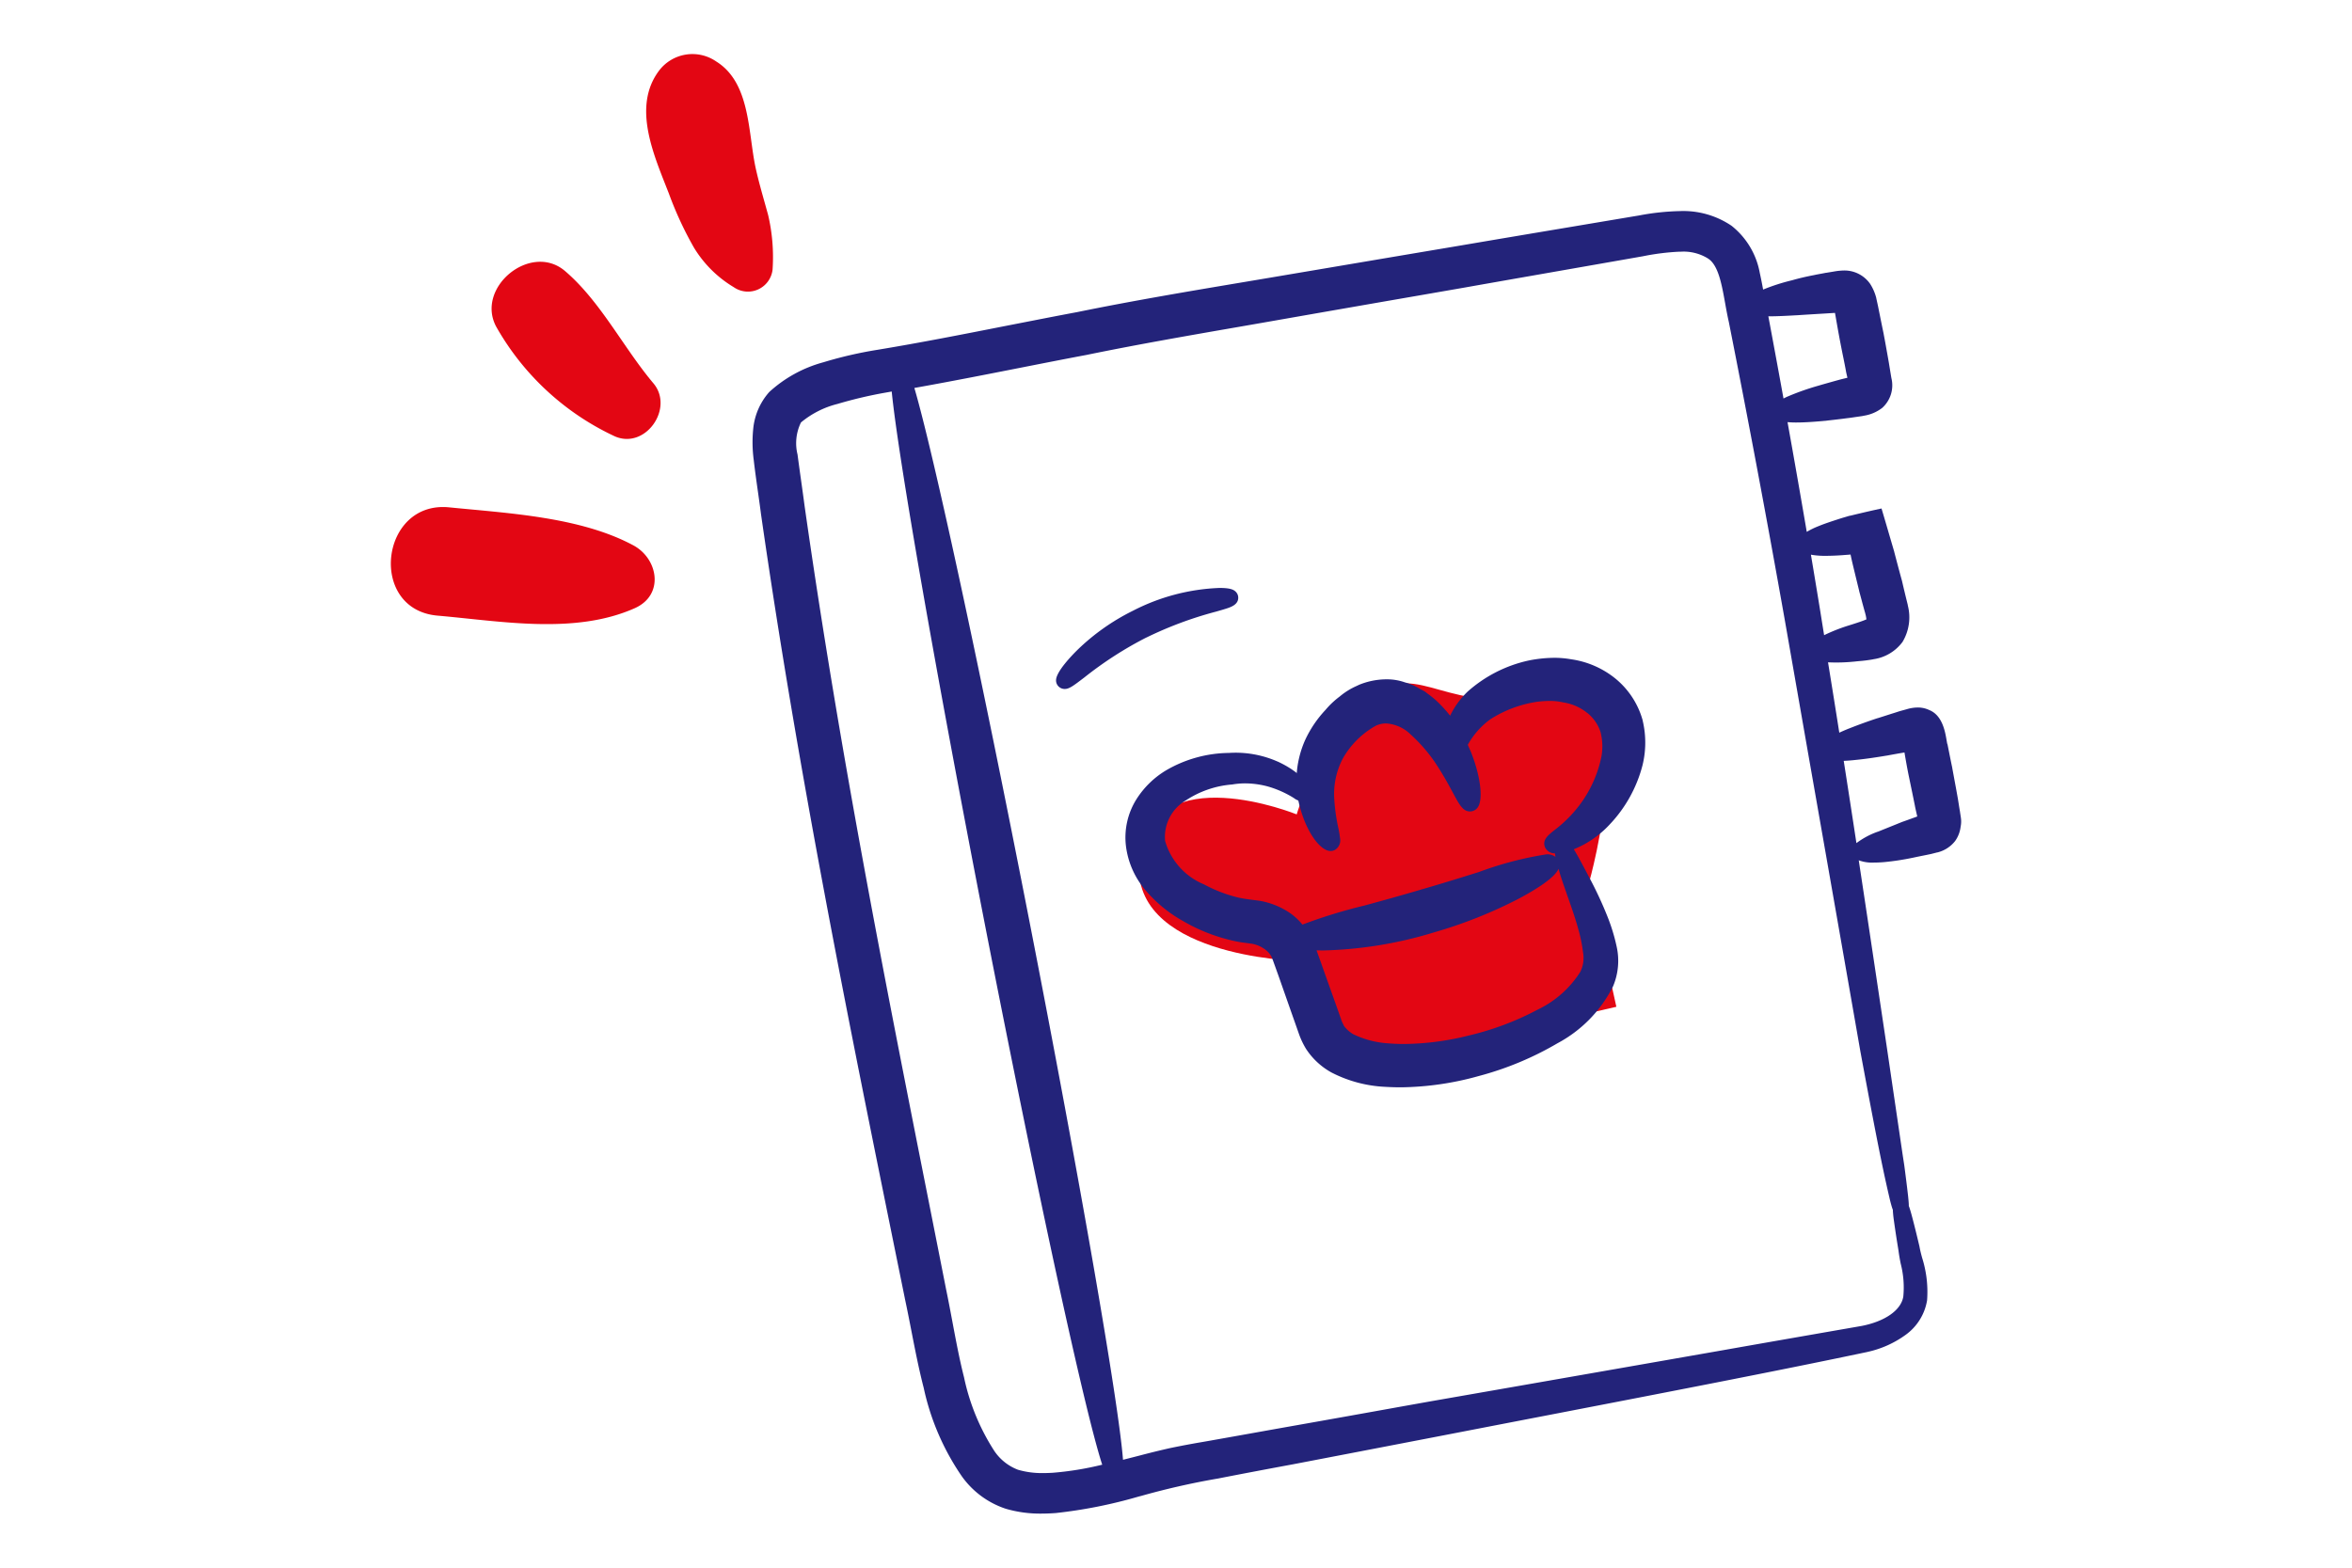 <svg xmlns="http://www.w3.org/2000/svg" width="150" height="100" viewBox="0 0 150 100">
  <path fill="#e30613" d="M101.34 56.31s3.815-13.365-2.681-12-7.98-2.165-11.174 0-4.787 7.639-4.787 7.639-9.1-3.7-10.014 2.682 10.014 6.659 10.014 6.659l2.4 7.068 17.986-4.137-1.743-7.91Z"/>
  <path fill="#23237a" d="M72.473 39.407c-3.124 1.549-4.807 3.912-4.607 4.032.2.187 2.083-1.776 5.02-3.218 2.91-1.482 5.608-1.83 5.58-2.1.014-.227-2.883-.294-6 1.282l.007.004Z"/>
  <path fill="#23237a" d="M77.776 37.504c.669 0 .9.1 1.045.253a.53.53 0 0 1 .147.347c.024.439-.437.6-.613.667-.2.072-.48.152-.832.252-1.52.402-2.997.953-4.41 1.644h-.006c-1.4.715-2.725 1.57-3.955 2.549-.7.533-.957.732-1.25.732a.554.554 0 0 1-.336-.112.539.539 0 0 1-.215-.462c.022-.558 1.048-1.606 1.36-1.914a13.921 13.921 0 0 1 3.54-2.5 13.1 13.1 0 0 1 5.525-1.456Zm24.316 21.242a23.774 23.774 0 0 0-1.175-2.537c-.708-1.335-1.095-2.07-1.215-2.03s.053.88.56 2.31c.24.72.575 1.576.856 2.577.156.523.268 1.058.334 1.6.092.522.017 1.06-.214 1.536a7.028 7.028 0 0 1-2.924 2.63 18.636 18.636 0 0 1-4.54 1.709c-1.72.445-3.5.616-5.274.507a6.48 6.48 0 0 1-2.457-.654 2.385 2.385 0 0 1-.774-.721 3.474 3.474 0 0 1-.227-.521l-.254-.721c-.347-.975-.694-1.936-1.028-2.884l-.254-.708a6.569 6.569 0 0 0-.307-.788c0-.013-.013-.013-.013-.027a21.2 21.2 0 0 0 8.132-1.041c4.566-1.322 7.838-3.445 7.61-3.886-.226-.467-3.724.855-8.117 2.123-3.926 1.162-7.277 1.909-7.878 2.417a3.548 3.548 0 0 0-1.015-1.028 4.423 4.423 0 0 0-1.682-.654l-.734-.093c-.214-.027-.414-.067-.614-.107a9.506 9.506 0 0 1-2.337-.895 4.772 4.772 0 0 1-2.737-3.151 3.156 3.156 0 0 1 1.536-3.058 6.829 6.829 0 0 1 3.138-1.095 5.792 5.792 0 0 1 2.55.147c1.375.4 1.989 1.028 2.083.92.08-.052-.361-.907-1.843-1.588a6.116 6.116 0 0 0-2.871-.507 7.644 7.644 0 0 0-3.765 1.028 5.194 5.194 0 0 0-1.736 1.682 4.1 4.1 0 0 0-.6 2.657 6.223 6.223 0 0 0 3.418 4.433c.86.5 1.786.877 2.75 1.122.252.066.506.12.762.16l.68.093c.355.06.692.197.989.4a1.9 1.9 0 0 1 .654.734c.053.107.134.347.227.6l.254.708c.334.948.668 1.909 1.015 2.884l.254.72c.106.308.245.604.414.882a4.16 4.16 0 0 0 1.415 1.322 7.805 7.805 0 0 0 3.23.868c1.97.1 3.94-.126 5.836-.668a19.489 19.489 0 0 0 4.874-2.03 8.028 8.028 0 0 0 3.35-3.418c.297-.71.362-1.494.188-2.243a11.39 11.39 0 0 0-.524-1.716Z"/>
  <path fill="#23237a" d="M89.33 69.358c-.331 0-.667-.011-1-.031h-.006a8.3 8.3 0 0 1-3.432-.927l-.023-.014a4.567 4.567 0 0 1-1.576-1.481 5.148 5.148 0 0 1-.464-.986l-.252-.718c-.225-.633-.448-1.27-.664-1.885l-.351-1-.253-.705-.077-.213c-.045-.126-.1-.284-.127-.333v-.01a1.4 1.4 0 0 0-.485-.535l-.01-.006c-.233-.16-.498-.266-.777-.314l-.68-.093a8.265 8.265 0 0 1-.81-.171 11.21 11.21 0 0 1-2.871-1.171 8.711 8.711 0 0 1-2.374-1.928 5.353 5.353 0 0 1-1.292-2.885 4.591 4.591 0 0 1 .68-2.984 5.71 5.71 0 0 1 1.9-1.84 8.123 8.123 0 0 1 3.992-1.1 6.615 6.615 0 0 1 3.1.55h.006c1.5.69 2.11 1.576 2.14 1.972a.529.529 0 0 1-.176.446.542.542 0 0 1-.361.136c-.21-.021-.41-.1-.576-.23a6.546 6.546 0 0 0-1.61-.722 5.663 5.663 0 0 0-1.482-.21c-.285 0-.569.025-.85.074h-.025a6.238 6.238 0 0 0-2.91 1.008l-.01.006a2.7 2.7 0 0 0-1.321 2.554v.02a4.269 4.269 0 0 0 2.479 2.779 9.041 9.041 0 0 0 2.205.846c.194.039.378.075.57.1l.763.1c.665.112 1.3.36 1.865.727.333.217.629.485.878.794a33.095 33.095 0 0 1 3.959-1.216c1.1-.3 2.338-.641 3.64-1.027 1.323-.382 2.563-.768 3.656-1.11a22.045 22.045 0 0 1 4.32-1.13c.201-.011.4.047.563.164-.082-.467-.018-.6.025-.686a.536.536 0 0 1 .48-.304c.352 0 .544.288.819.763.2.344.464.845.8 1.479l.029.055c.45.84.851 1.705 1.2 2.592.227.582.409 1.181.542 1.792.197.855.12 1.75-.22 2.56a8.358 8.358 0 0 1-3.545 3.637 20.04 20.04 0 0 1-5 2.085c-1.628.462-3.31.706-5.001.726Zm-.93-1.03c.307.02.619.03.93.03a18.16 18.16 0 0 0 4.742-.681 19.032 19.032 0 0 0 4.745-1.98 7.419 7.419 0 0 0 3.15-3.187l.007-.012a3.152 3.152 0 0 0 .153-1.914v-.012a10.857 10.857 0 0 0-.5-1.647c-.035-.09-.07-.18-.106-.268l.078.27c.164.55.28 1.112.35 1.682.102.617.011 1.25-.261 1.814v.007a7.636 7.636 0 0 1-3.13 2.842 19.262 19.262 0 0 1-4.663 1.757c-1.42.358-2.876.547-4.34.563-.37 0-.738-.015-1.092-.044a7.08 7.08 0 0 1-2.657-.714l-.037-.022a2.856 2.856 0 0 1-.931-.89l-.02-.038a2.47 2.47 0 0 0-.056-.114 2.933 2.933 0 0 1-.19-.454l-.252-.717-.372-1.041c-.217-.607-.442-1.234-.656-1.843l-.253-.705-.047-.137a5.047 5.047 0 0 0-.261-.646l-.208-.307a3.059 3.059 0 0 0-.868-.886l-.01-.006a3.886 3.886 0 0 0-1.482-.576l-.721-.092a8.46 8.46 0 0 1-.65-.113h-.013a10.048 10.048 0 0 1-2.461-.941 5.218 5.218 0 0 1-2.995-3.513 3.639 3.639 0 0 1 1.744-3.551 7.2 7.2 0 0 1 3.349-1.178c.11-.019.22-.034.33-.047-.1 0-.2.006-.3.013h-.016a7.172 7.172 0 0 0-3.525.957l-.01.006a4.706 4.706 0 0 0-1.566 1.522 3.628 3.628 0 0 0-.522 2.327c.227 2.175 2.286 3.556 3.16 4.056.82.476 1.702.836 2.622 1.069.239.063.477.113.71.15l.7.1c.425.073.829.238 1.184.482.349.232.63.55.818.926.05.1.1.25.17.438l.077.209.255.712.352 1c.215.614.438 1.249.663 1.882l.257.73c.093.268.213.525.359.768l.007.01a3.6 3.6 0 0 0 1.24 1.152c.937.48 1.967.754 3.02.802Zm-2.1-2.36c.703.34 1.465.54 2.244.586.322.026.662.04 1.005.04a17.536 17.536 0 0 0 4.107-.536 18.247 18.247 0 0 0 4.418-1.66 6.558 6.558 0 0 0 2.716-2.414c.188-.39.246-.83.165-1.256a9.268 9.268 0 0 0-.316-1.516v-.008c-.19-.68-.41-1.3-.6-1.846a58.898 58.898 0 0 1-.244-.7c-.18-.507-.311-.913-.4-1.24l-.007.016c-.27.626-1.712 1.46-2.547 1.9a29.315 29.315 0 0 1-5.376 2.138 26.23 26.23 0 0 1-7.074 1.156c-.15 0-.293-.003-.426-.008l.02.062.254.705c.215.609.439 1.235.655 1.84l.373 1.045.257.73c.035.112.08.22.135.323l.06.124c.16.21.357.386.583.52H86.3Zm-2.085-6.346h.166a25.188 25.188 0 0 0 6.794-1.116 28.441 28.441 0 0 0 5.11-2.02 15.1 15.1 0 0 0 1.368-.8c-.771.2-1.851.534-3.033.9-1.1.342-2.344.73-3.672 1.114-1.31.387-2.556.729-3.657 1.03-1.13.315-2.284.632-3.075.89l-.001.002Z"/>
  <path fill="#23237a" d="M102.704 43.67a5.276 5.276 0 0 0-2.577-1.121 6.836 6.836 0 0 0-2.51.067 8.089 8.089 0 0 0-3.672 1.856 4.608 4.608 0 0 0-1.322 2.257 8.106 8.106 0 0 0-1.2-1.522 7.272 7.272 0 0 0-.841-.694 4.68 4.68 0 0 0-1.108-.507 3.7 3.7 0 0 0-2.617.134c-.39.166-.754.386-1.082.654-.316.232-.603.5-.855.8a6.845 6.845 0 0 0-1.228 1.8 5.886 5.886 0 0 0-.387 3.618c.454 2.016 1.415 2.857 1.589 2.75.254-.133-.24-1.214-.307-2.91a5.349 5.349 0 0 1 .614-2.724 5.927 5.927 0 0 1 2.35-2.31 2.533 2.533 0 0 1 2.724.628 10.511 10.511 0 0 1 1.909 2.283c.948 1.5 1.322 2.564 1.589 2.524.227-.027.307-1.282-.427-3.111-.095-.22-.193-.438-.294-.654a5.61 5.61 0 0 1 1.722-2.03 8.113 8.113 0 0 1 3.138-1.188c.63-.1 1.274-.087 1.9.04a3.673 3.673 0 0 1 1.736.774 3.1 3.1 0 0 1 1.015 1.482c.149.58.172 1.186.067 1.776a8.22 8.22 0 0 1-1.335 3.1c-1.135 1.629-2.39 2.136-2.3 2.4.04.107.4.134 1.015-.067a5.913 5.913 0 0 0 2.27-1.51c.955-1 1.64-2.226 1.989-3.564a5.577 5.577 0 0 0 .013-2.617 4.731 4.731 0 0 0-1.578-2.413Z"/>
  <path fill="#23237a" d="M99.12 41.96c.366 0 .73.032 1.09.096a5.764 5.764 0 0 1 2.813 1.228 5.259 5.259 0 0 1 1.742 2.676v.015a6.069 6.069 0 0 1-.016 2.853 8.607 8.607 0 0 1-2.11 3.784l-.005.006a6.373 6.373 0 0 1-2.471 1.635 3.088 3.088 0 0 1-.914.175.686.686 0 0 1-.727-.407v-.01c-.155-.443.2-.73.618-1.062a8.2 8.2 0 0 0 1.74-1.793 7.712 7.712 0 0 0 1.253-2.9 3.688 3.688 0 0 0-.056-1.551 2.586 2.586 0 0 0-.848-1.23h-.005a3.183 3.183 0 0 0-1.5-.665l-.032-.006a3.773 3.773 0 0 0-.867-.092 6.541 6.541 0 0 0-.842.06 7.65 7.65 0 0 0-2.922 1.1 5 5 0 0 0-1.452 1.64l.192.435.006.014c.594 1.479.79 2.948.466 3.493a.6.6 0 0 1-.517.306c-.453 0-.67-.4-1.1-1.2-.228-.423-.512-.95-.892-1.55a10.1 10.1 0 0 0-1.813-2.173 2.443 2.443 0 0 0-1.555-.69c-.22.001-.437.048-.637.137a5.5 5.5 0 0 0-2.12 2.1 4.874 4.874 0 0 0-.552 2.466c.033.656.12 1.308.262 1.949.049.218.086.439.112.66a.711.711 0 0 1-.323.754.57.57 0 0 1-.28.072c-.64 0-1.6-1.2-2.04-3.15a6.428 6.428 0 0 1 .42-3.935 7.256 7.256 0 0 1 1.3-1.92 5.4 5.4 0 0 1 .909-.856c.326-.274.69-.5 1.08-.671l.139-.067c.555-.23 1.15-.35 1.75-.353.41-.005.816.063 1.2.2.316.082.616.21.893.382.1.057.2.11.29.156l.048.023.042.032.178.136c.254.182.494.384.716.605.248.248.482.51.7.786a5.348 5.348 0 0 1 1.12-1.541l.009-.007a8.6 8.6 0 0 1 3.892-1.975l.024-.005a8.516 8.516 0 0 1 1.592-.164Zm4.677 4.248a4.239 4.239 0 0 0-1.405-2.15 4.8 4.8 0 0 0-2.333-1.011h-.015a5.161 5.161 0 0 0-.92-.08c-.47.004-.94.052-1.4.144a7.614 7.614 0 0 0-3.433 1.73c-.37.356-.675.774-.9 1.236a5.906 5.906 0 0 1 1.1-1.017h.006a8.576 8.576 0 0 1 3.335-1.283h.017c.324-.044.651-.067.979-.07a4.77 4.77 0 0 1 1.08.116 4.2 4.2 0 0 1 1.955.879 3.581 3.581 0 0 1 1.175 1.72l.007.024a4.7 4.7 0 0 1 .074 1.989 8.73 8.73 0 0 1-2.385 4.448c.434-.268.832-.59 1.186-.958a7.626 7.626 0 0 0 1.865-3.348 5.06 5.06 0 0 0 .012-2.37Zm-13.48-1.27c-.105-.052-.2-.107-.3-.161a2.277 2.277 0 0 0-.648-.283l-.038-.008-.037-.014a2.448 2.448 0 0 0-.877-.15 3.706 3.706 0 0 0-1.355.272l-.088.044a3.656 3.656 0 0 0-.855.516l-.034.03a4.508 4.508 0 0 0-.77.715l-.028.034a6.37 6.37 0 0 0-1.14 1.668 5.425 5.425 0 0 0-.354 3.308c.097.449.242.886.43 1.305-.073-.444-.119-.891-.137-1.34a5.881 5.881 0 0 1 .675-2.983 6.414 6.414 0 0 1 2.576-2.523h.01a2.57 2.57 0 0 1 1.048-.224 3.409 3.409 0 0 1 2.208.93c.776.698 1.45 1.502 2 2.388v.006c.276.435.5.829.692 1.176a8.755 8.755 0 0 0-.414-1.3c-.09-.2-.182-.416-.285-.635l-.106-.225-.3-.49a7.577 7.577 0 0 0-1.128-1.428l-.01-.01a4.925 4.925 0 0 0-.6-.5l-.135-.117Z"/>
  <path fill="#23237a" d="m124.577 52.22-.053-.346c-.053-.294-.093-.588-.147-.895-.107-.614-.227-1.242-.347-1.9-.107-.494-.2-.988-.294-1.455-.107-.24-.12-1.59-.881-1.883a1.477 1.477 0 0 0-1.122-.027l-.441.12-.297.098c-.387.12-.748.24-1.095.347-.694.227-1.3.454-1.8.654a9.068 9.068 0 0 0-1.175.56c-.294-1.9-.614-3.885-.948-5.927.174.2.988.24 2.23.134.347-.04.68-.053 1.135-.134a2.358 2.358 0 0 0 1.589-.908 2.627 2.627 0 0 0 .254-1.99 85.06 85.06 0 0 1-.361-1.5c-.174-.627-.334-1.241-.494-1.828-.24-.814-.467-1.6-.681-2.323-.534.12-1.041.24-1.536.36-.267.08-.507.148-.748.228-.454.147-.855.28-1.175.414-.654.267-1 .494-.975.668s.454.254 1.148.267c.347 0 .774-.013 1.255-.053.227-.013.48-.04.734-.067.038.006.074.02.107.04 0 .04-.013.093-.013.134.053.254.107.52.174.8.134.56.28 1.162.427 1.762.134.48.254.96.387 1.415.08.236.107.486.08.734.04.2-.961.48-1.562.68-1.148.388-1.883.749-1.99 1-.12-.747-.24-1.481-.361-2.242a806.638 806.638 0 0 0-3.351-19.054c-.027-.16-.053-.32-.093-.481.822.064 1.649.055 2.47-.027.8-.053 1.749-.107 2.8-.174.027.013.04.027.027.04s-.013-.013 0 .053l.067.4c.107.6.214 1.215.334 1.843s.254 1.242.36 1.829c.054.267.12.52.175.774.013.013.027.04.013.053l-.027.027-.013.013-.187.053c-.254.067-.507.134-.748.187-.481.134-.921.254-1.322.374-1.616.48-2.59.908-2.537 1.162s1.108.267 2.79.107c.415-.053.882-.093 1.363-.16.24-.027.494-.067.76-.107l.2-.027c.127-.02.252-.047.375-.08.244-.062.472-.176.668-.334.392-.363.551-.913.414-1.43-.053-.32-.107-.64-.16-.974-.107-.6-.214-1.215-.334-1.843-.12-.574-.24-1.175-.361-1.776l-.107-.481a2.581 2.581 0 0 0-.32-.748 1.5 1.5 0 0 0-1.4-.628c-.17.012-.34.035-.507.067l-.4.067c-.267.053-.521.093-.761.147-.494.093-.948.2-1.362.32a8.139 8.139 0 0 0-2.35.868c-.107-.561-.2-1.108-.334-1.71a4.46 4.46 0 0 0-1.6-2.71 5.08 5.08 0 0 0-3.048-.83c-.965.033-1.925.145-2.871.334-3.645.614-7.411 1.242-11.256 1.9s-7.8 1.322-11.843 2-8.154 1.347-12.33 2.202c-4.18.774-8.452 1.7-12.738 2.4-1.124.18-2.235.434-3.325.76a7.87 7.87 0 0 0-3.311 1.79 3.61 3.61 0 0 0-.881 2.03 8.03 8.03 0 0 0 .027 1.883c.134 1.162.307 2.243.454 3.378 2.559 17.895 6.074 34.745 9.182 50.06.414 1.91.708 3.793 1.2 5.7a15.326 15.326 0 0 0 2.337 5.449 5.11 5.11 0 0 0 2.564 1.909 8.2 8.2 0 0 0 2.978.254 31.1 31.1 0 0 0 5.328-1.068 48.29 48.29 0 0 1 4.927-1.122c1.642-.32 3.257-.628 4.847-.921 3.164-.6 6.204-1.183 9.12-1.75 11.616-2.242 20.99-4.031 27.49-5.406a6.115 6.115 0 0 0 2.244-1 2.915 2.915 0 0 0 1.175-1.883 10.055 10.055 0 0 0-.481-3.258 16 16 0 0 0-.694-2.564c.026.89.138 1.775.334 2.644.25 1.013.353 2.057.307 3.1-.187 1.175-1.482 1.976-3.044 2.283-6.5 1.135-15.916 2.79-27.56 4.82-2.91.52-5.954 1.064-9.132 1.629-1.59.28-3.2.574-4.86.868-.828.147-1.642.28-2.524.467-.855.187-1.7.414-2.537.628-.361.093-.721.187-1.082.267.067-2.03-2.484-16.984-6.022-35.076-3.323-17.054-6.423-31.208-7.45-34.32 3.913-.68 7.7-1.481 11.457-2.19 4.153-.854 8.278-1.535 12.3-2.242 4.022-.707 7.97-1.39 11.815-2.056s7.6-1.335 11.256-1.976c.857-.178 1.726-.29 2.6-.334.74-.053 1.479.13 2.11.52 1.082.695 1.148 2.685 1.536 4.354a932.688 932.688 0 0 1 3.565 18.987c2.043 11.643 3.7 21.057 4.834 27.572.6 3.258 1.082 5.768 1.442 7.477.13.878.344 1.74.64 2.577-.01-.888-.099-1.773-.266-2.644-.254-1.722-.628-4.26-1.108-7.531-.72-4.793-1.654-11.171-2.854-18.84.45.025.902.008 1.349-.052.636-.07 1.27-.158 1.9-.267.36-.067.734-.134 1.135-.2l.307-.053.147-.027h.013c.013 0 .013.013.027.013.027.187.214 1.268.36 2 .135.64.268 1.282.388 1.883.066.307.133.6.2.88.027.108.027.094.027.094l.013.013c0 .013.013.027.013.04 0 .02-.01.04-.027.053-.013 0 0 0-.027.013l-.134.04-.254.093c-.334.12-.654.24-.961.347-.587.24-1.095.44-1.522.614-.841.36-1.335.614-1.3.8s.6.254 1.536.174a16.355 16.355 0 0 0 1.656-.254c.307-.067.64-.134.975-.2l.254-.053.374-.093c.336-.079.636-.267.855-.534.15-.213.243-.461.267-.721.03-.136.035-.277.013-.414l-.002.004Zm-61.247 6.8c3.538 18.107 6.8 32.94 7.624 34.77a21.959 21.959 0 0 1-3.78.654 6.77 6.77 0 0 1-2.4-.214 3.684 3.684 0 0 1-1.761-1.375 14.161 14.161 0 0 1-2.018-4.876c-.454-1.79-.748-3.712-1.148-5.635-3.02-15.328-6.491-32.166-9.028-49.978-.147-1.108-.307-2.2-.454-3.311a3.315 3.315 0 0 1 .374-2.47 6.422 6.422 0 0 1 2.524-1.3 28.57 28.57 0 0 1 3.11-.734c.32-.053.629-.12.949-.174.214 3.289 2.684 17.576 6.008 34.64v.004Z"/>
  <path fill="#23237a" d="M107.095 13.467a5.487 5.487 0 0 1 3.336.935 4.965 4.965 0 0 1 1.8 3.007c.082.37.15.72.213 1.062.6-.245 1.22-.444 1.85-.594.424-.122.892-.233 1.393-.328.149-.033.3-.061.45-.088l.314-.06h.016l.407-.067.1-.017a4.021 4.021 0 0 1 .64-.063 2 2 0 0 1 1.655.853c.179.28.312.587.393.909v.013l.11.5c.118.586.239 1.192.358 1.76v.008c.1.52.19 1.032.278 1.528l.058.329c.053.329.105.645.158.96a1.934 1.934 0 0 1-.58 1.9c-.336.26-.731.432-1.15.5l-.11.022-.041.008-.311.044c-.227.034-.442.067-.654.09-.278.039-.547.069-.807.1-.2.022-.38.042-.553.065h-.017c-.748.07-1.363.107-1.83.107a5.657 5.657 0 0 1-.57-.023c.43 2.395.838 4.729 1.226 7a5 5 0 0 1 .763-.37c.348-.145.789-.29 1.21-.427.175-.058.349-.11.533-.164l.225-.067.037-.002a87 87 0 0 1 1.544-.362l.456-.1.133.448c.112.378.228.775.347 1.184l.334 1.14v.01l.2.759c.093.348.189.708.289 1.068l.005.02c.107.466.224.952.358 1.488l.008.039.007.044c.197.78.077 1.608-.334 2.3l-.017.025a2.8 2.8 0 0 1-1.84 1.09l-.066.015a9.44 9.44 0 0 1-.85.106c-.108.01-.211.02-.315.032h-.014c-.55.056-1.104.07-1.656.045.28 1.722.513 3.177.718 4.488.18-.083.38-.17.6-.26h.006c.603-.24 1.214-.462 1.83-.664h.009c.175-.054.353-.111.542-.172s.362-.116.552-.175l.31-.1.435-.12c.232-.072.474-.112.718-.115a1.7 1.7 0 0 1 .743.166c.829.337 1.006 1.375 1.1 1.934.013.076.03.178.04.217l.017.036.01.054.08.4c.068.34.138.694.213 1.044v.015l.112.607c.083.447.162.869.236 1.294.025.144.047.286.069.422.025.162.049.315.077.468v.013l.057.374c.026.185.02.373-.018.556-.038.333-.16.652-.357.924l-.005.007a2.053 2.053 0 0 1-1.117.713h-.014l-.392.1-.26.054c-.327.066-.663.133-.966.2h-.01c-.565.117-1.135.204-1.71.26-.232.022-.466.033-.7.034a2.463 2.463 0 0 1-.966-.144c.464 3.05.878 5.822 1.24 8.247l.549 3.669 1.014 6.89.1.65c.13.984.2 1.575.245 1.976.025.239.04.416.044.539v.076c.02.047.034.09.046.124.04.12.09.288.15.515.12.443.282 1.092.48 1.929l.006.03c.038.22.1.467.173.728.27.86.377 1.763.313 2.662v.019a3.391 3.391 0 0 1-1.368 2.214 6.5 6.5 0 0 1-2.42 1.087l-.022.006c-5.644 1.194-13.3 2.67-23 4.54l-4.5.87-.8.154c-2.677.516-5.446 1.049-8.323 1.6-1.582.293-3.212.6-4.844.92h-.01a47.934 47.934 0 0 0-4.876 1.11h-.01l-.131.035a30.7 30.7 0 0 1-5.281 1.048h-.007a12.6 12.6 0 0 1-.9.034 7.8 7.8 0 0 1-2.26-.307 5.582 5.582 0 0 1-2.82-2.087 15.822 15.822 0 0 1-2.42-5.622c-.315-1.218-.552-2.438-.782-3.617-.134-.69-.273-1.4-.425-2.105v-.006l-.664-3.263c-2.87-14.146-6.133-30.181-8.518-46.825v-.007c-.058-.451-.122-.9-.184-1.34-.093-.66-.19-1.342-.271-2.046a8.542 8.542 0 0 1-.028-1.988 4.119 4.119 0 0 1 1.02-2.33l.007-.007a8.331 8.331 0 0 1 3.48-1.9l.035-.012a25.954 25.954 0 0 1 3.388-.776c2.684-.443 5.4-.977 8.018-1.493 1.548-.3 3.15-.62 4.708-.91 3.6-.735 7.183-1.336 10.648-1.918l1.7-.286c3.912-.66 7.678-1.3 11.843-2 2.54-.432 5.063-.856 7.5-1.265l3.753-.631.382-.063c.848-.165 1.71-.258 2.574-.28Zm4.433 5.53-.023-.127a35.54 35.54 0 0 0-.247-1.248 4 4 0 0 0-1.4-2.411h-.005a4.534 4.534 0 0 0-2.758-.744c-.809.021-1.614.11-2.408.264l-.383.063-3.75.63c-2.44.41-4.963.833-7.5 1.265-4.16.708-7.93 1.345-11.842 2.008l-1.7.286c-3.461.577-7.036 1.177-10.617 1.914h-.01c-1.554.288-3.154.6-4.7.907-2.63.517-5.348 1.053-8.045 1.5a25.01 25.01 0 0 0-3.252.744l-.017.006a7.417 7.417 0 0 0-3.094 1.66 3.106 3.106 0 0 0-.737 1.71v.028c-.06.588-.051 1.181.027 1.767.079.689.175 1.365.267 2.019.062.438.126.89.185 1.347 2.376 16.612 5.634 32.625 8.51 46.757l.663 3.26c.154.712.294 1.429.429 2.123.227 1.165.46 2.369.768 3.556a14.944 14.944 0 0 0 2.254 5.275 4.677 4.677 0 0 0 2.3 1.728 6.819 6.819 0 0 0 1.976.266c.255 0 .524-.01.823-.031a29.94 29.94 0 0 0 5.11-1.022l.127-.033a48.916 48.916 0 0 1 4.967-1.131 482.39 482.39 0 0 1 4.847-.921c2.873-.545 5.646-1.077 8.318-1.595l.8-.154 4.5-.87c4.12-.794 7.87-1.52 11.255-2.178-4.7.823-9.923 1.737-15.8 2.763l-1.843.33c-2.348.42-4.778.854-7.29 1.3-.861.152-1.751.312-2.611.466-.742.133-1.492.267-2.248.4l-.518.09c-.64.113-1.3.228-1.99.374a51.86 51.86 0 0 0-1.922.47l-.594.153c-.356.092-.727.188-1.1.27l-.25.056a22.326 22.326 0 0 1-3.792.65c-.231.015-.456.022-.668.022a6.433 6.433 0 0 1-1.915-.257 4.142 4.142 0 0 1-2.014-1.552 14.786 14.786 0 0 1-2.1-5.047c-.292-1.15-.512-2.322-.745-3.563-.13-.686-.262-1.395-.408-2.093v-.005c-.365-1.853-.745-3.77-1.112-5.624-2.8-14.114-5.687-28.708-7.92-44.38-.073-.556-.151-1.116-.226-1.657s-.154-1.1-.227-1.658v-.008c-.094-.8-.151-2.247.522-2.887a6.719 6.719 0 0 1 2.723-1.414c1.04-.31 2.098-.56 3.167-.748h.01c.154-.026.3-.054.462-.085s.32-.061.486-.09l.545-.09v.029c2.379-.417 4.738-.882 7.023-1.332 1.386-.273 2.819-.556 4.219-.82 3.28-.675 6.568-1.246 9.747-1.8l2.56-.447c3.167-.556 6.3-1.1 9.327-1.624l2.49-.432c2.924-.517 5.847-1.03 8.77-1.541l2.695-.472a16 16 0 0 1 2.473-.3h.103a3.877 3.877 0 0 1 2.29.609c1 .654 1.262 2.09 1.512 3.48.07.392.143.8.23 1.172v.016c1.3 6.562 2.5 12.953 3.567 19 .528 3.011 1.028 5.869 1.5 8.573l1.329 7.572c-.35-2.3-.73-4.768-1.136-7.37l-.1-.63h.017c-.255-1.642-.552-3.5-.933-5.83l-.285-1.742.02.023-.11-.687a803.684 803.684 0 0 0-3.348-19.04v-.01l-.02-.114-.006.005-.078-.411-.17-.678.054-.003Zm-1.272 1.537c-.092-.4-.166-.812-.238-1.213-.213-1.184-.433-2.41-1.08-2.824l-.022-.016a2.956 2.956 0 0 0-1.721-.426h-.092c-.779.037-1.553.134-2.317.29l-2.691.472c-2.847.5-5.79 1.013-8.77 1.54l-2.492.433a4350.8 4350.8 0 0 0-9.325 1.624c-.85.15-1.704.298-2.562.447-3.173.55-6.453 1.12-9.721 1.793h-.008c-1.4.264-2.83.546-4.215.819-2.176.429-4.42.87-6.688 1.274 1.212 4.118 4.206 17.977 7.3 33.825 3.259 16.666 5.729 30.907 6.006 34.545l.475-.12.593-.152a54.64 54.64 0 0 1 1.962-.48 56.51 56.51 0 0 1 2.028-.381l.515-.09 2.246-.4c.86-.154 1.752-.314 2.615-.467 2.512-.443 4.94-.877 7.286-1.3l1.846-.33c7.08-1.234 13.208-2.308 18.613-3.255 3.4-.6 6.395-1.12 8.943-1.565 1.493-.295 2.505-1.011 2.642-1.87a6.068 6.068 0 0 0-.163-2.091 10.83 10.83 0 0 1-.146-.86 72.306 72.306 0 0 1-.3-1.967 7.648 7.648 0 0 1-.055-.54v-.072a1.451 1.451 0 0 1-.052-.142 8.092 8.092 0 0 1-.142-.522 84.5 84.5 0 0 1-.432-1.941c-.343-1.626-.8-4.006-1.445-7.49-.842-4.836-1.995-11.4-3.33-19l-1.5-8.573a951.106 951.106 0 0 0-3.563-18.975Zm8.439-1.284a2.118 2.118 0 0 0-.246-.58.984.984 0 0 0-.83-.42c-.036 0-.073 0-.11.007h-.008a3.087 3.087 0 0 0-.348.042l-.122.02-.39.065c-.11.022-.216.04-.32.06-.15.027-.29.053-.422.083h-.016c-.476.09-.92.194-1.315.309h-.018c-.426.106-.79.213-1.094.315.35-.013.742-.035 1.145-.057.447-.03.95-.06 1.482-.092l1.319-.081.135-.01.12.06c.16.075.272.223.3.396a.508.508 0 0 1 0 .124l.057.338.056.318c.087.492.177 1 .276 1.514.05.267.106.536.158.8.072.358.14.7.2 1.034.028.138.06.278.092.412l.064.279a.541.541 0 0 1-.16.635l-.08.08-.321.092c-.25.066-.508.134-.754.189l-.228.063c-.382.106-.744.206-1.071.3-.491.146-.877.274-1.18.383.352-.015.764-.045 1.235-.09.18-.023.367-.044.564-.065.255-.028.519-.057.785-.093h.014c.194-.022.4-.053.622-.086l.128-.02.18-.023.129-.024a1.37 1.37 0 0 0 .172-.037l.024-.007c.173-.043.335-.122.476-.232a.943.943 0 0 0 .25-.944v-.023c-.053-.32-.107-.641-.16-.974l-.05-.313c-.087-.491-.177-1-.275-1.511-.12-.571-.241-1.178-.358-1.764v-.003l-.107-.47Zm-.875 4.847c-.03-.13-.061-.263-.09-.4v-.01c-.06-.33-.127-.663-.2-1.018a76.761 76.761 0 0 1-.16-.806c-.1-.52-.19-1.032-.277-1.528l-.066-.376-.882.054c-.531.032-1.032.062-1.481.092-.672.038-1.312.072-1.8.072h-.087c.333 1.775.655 3.523.967 5.244.1-.052.194-.1.27-.13a16.276 16.276 0 0 1 1.959-.69c.337-.1.7-.2 1.09-.31l.266-.073c.154-.04.322-.081.49-.121ZM70.295 93.43c-1.1-3.35-4.12-17.251-7.455-34.317-3.164-16.24-5.558-29.951-5.97-34.14-.133.025-.27.05-.41.074-1.03.182-2.048.422-3.051.72a5.873 5.873 0 0 0-2.314 1.17l-.012.01a3.006 3.006 0 0 0-.22 2.045c.073.55.15 1.108.226 1.648s.154 1.1.228 1.66c2.228 15.64 5.116 30.22 7.909 44.32.367 1.855.747 3.77 1.112 5.624.147.707.28 1.419.41 2.109.23 1.225.449 2.382.733 3.5a13.9 13.9 0 0 0 1.932 4.7c.367.547.895.966 1.51 1.2a5.457 5.457 0 0 0 1.619.212c.19 0 .395-.007.6-.02a19.7 19.7 0 0 0 3.153-.515Zm-.338-5.245c-.931-6.006-2.773-16.374-5.325-29.42-2.3-11.816-4.612-22.785-6.112-29.16 1 6.4 2.96 17.288 5.3 29.315 2.39 12.23 4.667 23.043 6.134 29.266l.003-.001Zm49.9-52.706-.333-1.138-.213-.73c-.335.077-.685.16-1.058.25l-.217.065c-.176.052-.341.1-.5.154-.378.122-.767.25-1.074.374.367 0 .747-.02 1.128-.051h.005c.216-.013.468-.04.71-.065l.089-.01.086.022a.687.687 0 0 1 .339.172l.146.146v.207a.832.832 0 0 1-.008.109l.017.083c.042.2.086.412.137.627.133.559.28 1.165.425 1.752.052.189.1.377.153.565.078.292.15.567.23.836v.013c.083.289.116.589.1.889 0 .429-.506.636-.706.718-.263.108-.6.216-.893.31l-.307.1c-.434.146-.761.273-1.006.378.3 0 .65-.021 1.052-.055.112-.013.223-.023.33-.033.232-.021.472-.043.759-.094l.037-.008a1.847 1.847 0 0 0 1.236-.692 2.1 2.1 0 0 0 .18-1.58v-.025c-.122-.49-.24-.982-.354-1.475-.1-.361-.2-.72-.288-1.066a52.783 52.783 0 0 1-.21-.747l.008-.001Zm-.9 3.642c-.082-.28-.16-.571-.235-.853-.05-.186-.1-.374-.152-.562v-.015c-.144-.59-.294-1.2-.428-1.765a19.218 19.218 0 0 1-.122-.553c-.12.01-.238.02-.357.028-.437.036-.871.055-1.291.055h-.01a5 5 0 0 1-.87-.074c.211 1.255.415 2.489.612 3.7.077.487.154.96.23 1.435.475-.23.965-.426 1.467-.587l.32-.1c.255-.082.688-.22.91-.321a2.256 2.256 0 0 0-.076-.387l.002-.001Zm4.3 8.643a2.548 2.548 0 0 1-.081-.375c-.058-.343-.18-1.056-.5-1.178l-.044-.02a.684.684 0 0 0-.317-.07 1.54 1.54 0 0 0-.437.076h-.012l-.431.117-.284.09c-.19.059-.37.117-.546.173s-.37.119-.55.174c-.74.242-1.361.482-1.766.64l-.253.107.25-.026h.009c.482-.048 1.09-.134 1.859-.262a54.66 54.66 0 0 1 1.139-.2l.49-.087h.059c.04 0 .078.004.117.013h.343l.06.429c.024.16.209 1.237.357 1.976.13.625.266 1.276.386 1.878.062.283.124.558.185.818l.065.066v.129a.524.524 0 0 1-.014.289v.275h-.186l-.107.107h-.116l-.093.028-.24.088-.361.132c-.206.075-.4.146-.595.214l-.952.384-.555.224-.041.023h.05a15.8 15.8 0 0 0 1.6-.245c.309-.067.648-.135.976-.2l.242-.051.357-.09c.227-.05.432-.172.583-.35a.979.979 0 0 0 .17-.471v-.048l.014-.046a.8.8 0 0 0 0-.208l-.05-.327c-.03-.163-.055-.327-.08-.485-.021-.133-.042-.27-.066-.406-.073-.42-.151-.838-.234-1.282l-.111-.6c-.075-.35-.146-.702-.214-1.054a13.28 13.28 0 0 1-.078-.368l.003-.001Zm-.983 4.314c-.048-.21-.1-.426-.145-.647v-.008c-.12-.6-.255-1.25-.386-1.88-.1-.476-.21-1.105-.285-1.544-.36.06-.725.125-1.124.2h-.01c-.79.132-1.42.22-1.925.27-.3.034-.575.056-.815.065.285 1.82.555 3.573.81 5.247.414-.31.872-.556 1.359-.727h.009l.563-.227c.286-.115.61-.245.958-.387l.025-.01c.19-.065.386-.137.593-.212l.363-.132.01-.008Z"/>
  <path fill="#e30613" d="M40.477 38.798c-3.827 1.7-8.514.824-12.563.473-4.466-.382-3.68-7.35.732-6.908 3.778.378 8.372.609 11.752 2.427 1.583.856 1.983 3.166.079 4.008M39.203 27.83a16.868 16.868 0 0 1-7.562-7c-1.324-2.506 2.217-5.393 4.39-3.545 2.264 1.93 3.725 4.892 5.638 7.162 1.345 1.59-.506 4.247-2.466 3.383m8.984-17.138c.224 1.024.53 2.025.804 3.035.265 1.137.359 2.308.28 3.473a1.582 1.582 0 0 1-2.476 1.118 7.427 7.427 0 0 1-2.544-2.533 22.659 22.659 0 0 1-1.596-3.448c-.938-2.411-2.357-5.496-.636-7.814a2.671 2.671 0 0 1 3.666-.596c2.174 1.359 2.017 4.5 2.502 6.765"/>
</svg>

